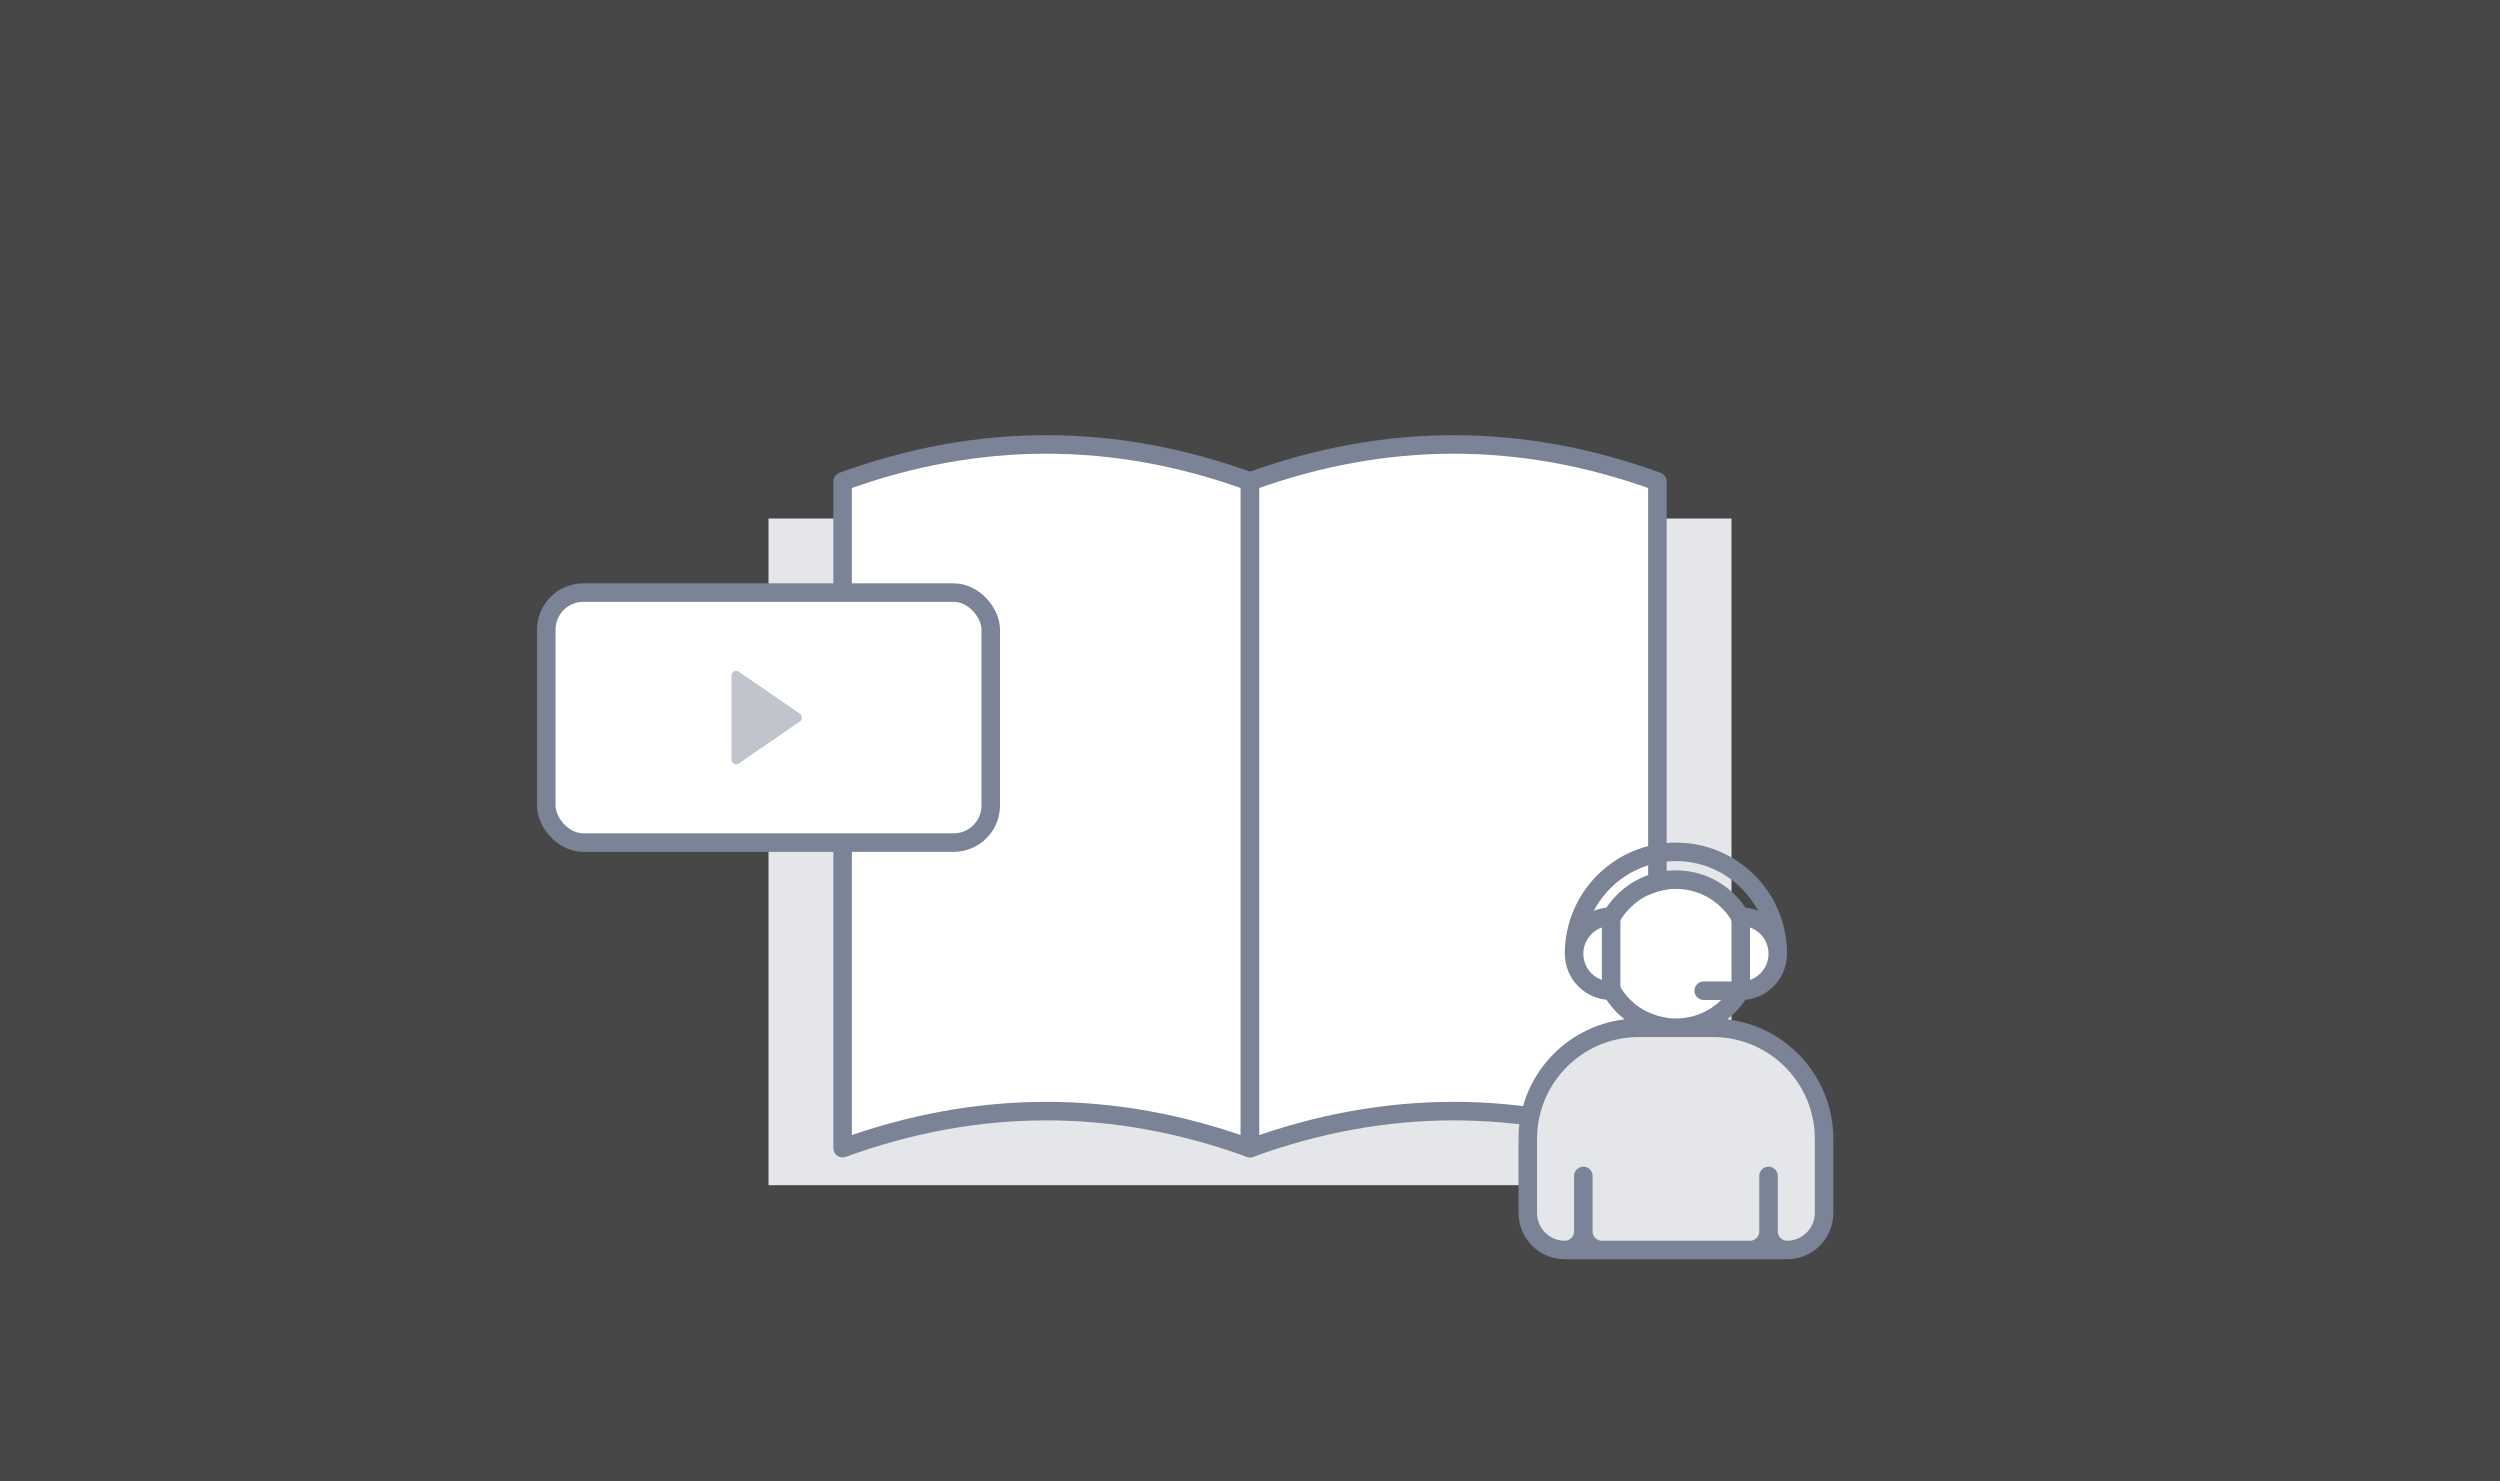 <?xml version="1.0" encoding="UTF-8"?>
<svg width="270px" height="160px" viewBox="0 0 270 160" version="1.1" xmlns="http://www.w3.org/2000/svg" xmlns:xlink="http://www.w3.org/1999/xlink">
    <rect x="0" y="0" width="270" height="160" fill="#333333" stroke="none"/>
    <!-- Generator: sketchtool 46.2 (44496) - http://www.bohemiancoding.com/sketch -->
    <title>7537A250-E8EA-4F8F-9E6A-0CA8154105D0</title>
    <desc>Created with sketchtool.</desc>
    <defs/>
    <g id="Homepage" stroke="none" stroke-width="1" fill="none" fill-rule="evenodd">
        <g id="Shoutem-Web---Homepage" transform="translate(-1035, -918)">
            <g id="docs-support" transform="translate(1035, 918)">
                <rect id="Rectangle-28-Copy-3" fill="#FFFFFF" opacity="0.1" x="0" y="0" width="270" height="160"/>
                <g id="Group-17" transform="translate(83, 48)">
                    <rect id="Rectangle-14" fill="#E4E6E9" x="0" y="8" width="104" height="72"/>
                    <path d="M8,4 C15.333,1.333 22.667,1.55121928e-15 30,0 C37.333,0 44.667,1.333 52,4 L52,76 C44.667,73.333 37.333,72 30,72 C22.667,72 15.333,73.333 8,76 L8,4 Z" id="Rectangle-18" stroke="#7B8397" stroke-width="2" fill="#FFFFFF" stroke-linecap="round" stroke-linejoin="round"/>
                    <path d="M52,4 C59.333,1.333 66.667,1.55121928e-15 74,0 C81.333,0 88.667,1.333 96,4 L96,76 C88.667,73.333 81.333,72 74,72 C66.667,72 59.333,73.333 52,76 L52,4 Z" id="Rectangle-18-Copy" stroke="#7B8397" stroke-width="2" fill="#FFFFFF" stroke-linecap="round" stroke-linejoin="round"/>
                </g>
                <rect id="Rectangle-21" stroke="#7B8397" stroke-width="2" fill="#FFFFFF" stroke-linecap="round" stroke-linejoin="round" x="59" y="64" width="48" height="27" rx="4"/>
                <path d="M79,82.049 L79,72.951 L79,72.951 C79,72.674 79.224,72.451 79.5,72.451 C79.601,72.451 79.7,72.481 79.783,72.538 L86.401,77.088 L86.401,77.088 C86.628,77.244 86.686,77.556 86.529,77.783 C86.495,77.834 86.451,77.877 86.401,77.912 L79.783,82.462 L79.783,82.462 C79.556,82.618 79.244,82.56 79.088,82.333 C79.031,82.249 79,82.151 79,82.049 Z" id="Path" fill="#C0C4CC"/>
                <g id="Group-18" transform="translate(188, 81)"/>
                <g id="Group-19" transform="translate(164, 92)">
                    <path d="M17,18 C20.866,18 24,14.866 24,11 C24,7.134 20.866,4 17,4 C13.134,4 10,7.134 10,11 C10,14.866 13.134,18 17,18 Z" id="Path-Copy" fill="#FFFFFF"/>
                    <path d="M13,19 L21,19 L21,19 C27.627,19 33,24.373 33,31 L33,39 L33,39 C33,41.209 31.209,43 29,43 L5,43 L5,43 C2.791,43 1,41.209 1,39 L1,31 L1,31 C1,24.373 6.373,19 13,19 Z" id="Rectangle-30" fill="#E4E6E9"/>
                    <path d="M22.543,18.091 C28.996,18.854 34,24.343 34,31 L34,39 C34,41.761 31.761,44 29,44 L5,44 C2.239,44 0,41.761 0,39 L0,31 C0,24.343 5.004,18.854 11.457,18.091 C9.352,16.443 8,13.88 8,11 C8,6.029 12.029,2 17,2 C21.971,2 26,6.029 26,11 C26,13.88 24.648,16.443 22.543,18.091 Z M26,41 L26,35 C26,34.448 26.448,34 27,34 C27.552,34 28,34.448 28,35 L28,41 C28,41.552 28.448,42 29,42 C30.657,42 32,40.657 32,39 L32,31 C32,24.925 27.075,20 21,20 L13,20 C6.925,20 2,24.925 2,31 L2,39 C2,40.657 3.343,42 5,42 C5.552,42 6,41.552 6,41 L6,35 C6,34.448 6.448,34 7,34 C7.552,34 8,34.448 8,35 L8,41 C8,41.552 8.448,42 9,42 L25,42 C25.552,42 26,41.552 26,41 Z M17,18 C20.866,18 24,14.866 24,11 C24,7.134 20.866,4 17,4 C13.134,4 10,7.134 10,11 C10,14.866 13.134,18 17,18 Z" id="Combined-Shape" fill="#7B8397"/>
                    <path d="M28,11 C28,4.925 23.075,0 17,0 C10.925,0 6,4.925 6,11" id="Oval-21" stroke="#7B8397" stroke-width="2"/>
                    <path d="M10,7 L10,7 L10,15 L10,15 L10,15 C7.791,15 6,13.209 6,11 L6,11 L6,11 C6,8.791 7.791,7 10,7 Z" id="Rectangle-22" stroke="#7B8397" stroke-width="2" fill="#FFFFFF" stroke-linecap="round" stroke-linejoin="round"/>
                    <path d="M24,7 L24,7 L24,7 C26.209,7 28,8.791 28,11 L28,11 L28,11 C28,13.209 26.209,15 24,15 L24,15 L24,7 Z" id="Rectangle-22-Copy" stroke="#7B8397" stroke-width="2" fill="#FFFFFF" stroke-linecap="round" stroke-linejoin="round"/>
                    <path d="M20,14 L26,14 L22.5,16 L20,16 L20,16 C19.448,16 19,15.552 19,15 L19,15 L19,15 C19,14.448 19.448,14 20,14 Z" id="Rectangle-26" fill="#7B8397"/>
                </g>
            </g>
        </g>
    </g>
</svg>